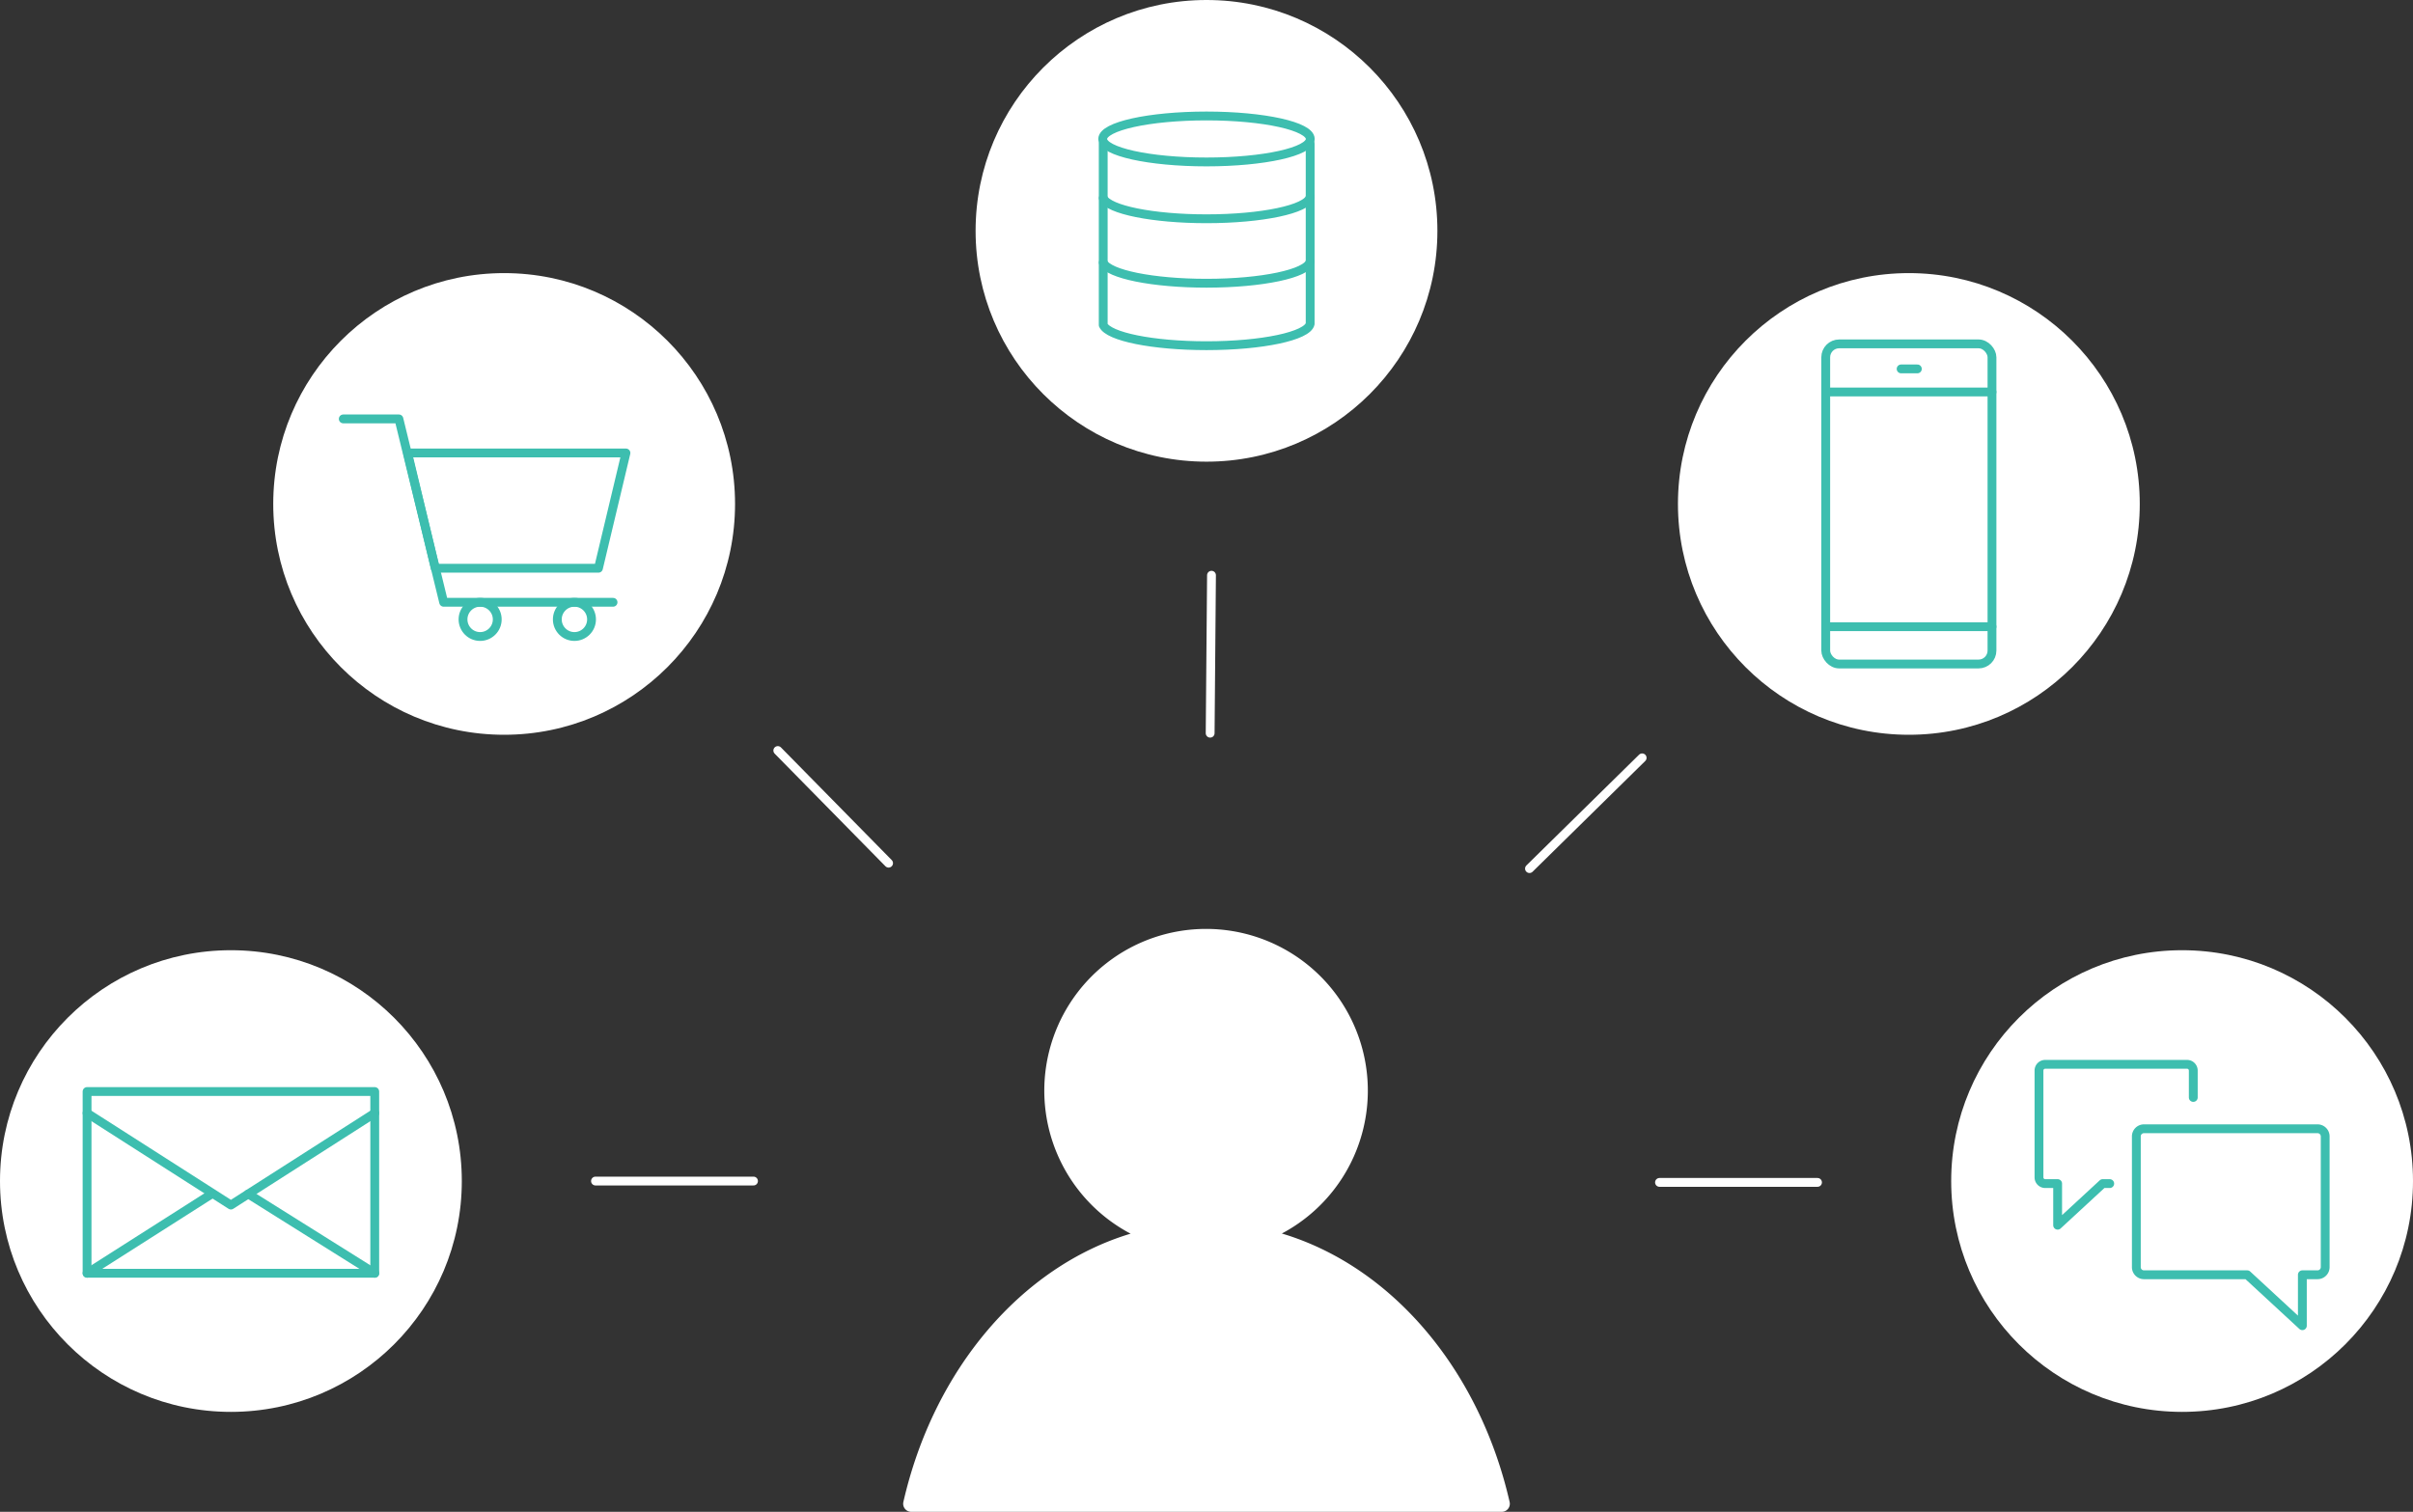 <svg xmlns="http://www.w3.org/2000/svg" width="546.71" height="342.638" viewBox="0 0 546.71 342.638"><rect x="0" y="0" width="546.71" height="342.638" fill="#333333" stroke="none"/><defs><style>.a{fill:#fff;}.b,.c{fill:none;stroke-linecap:round;stroke-linejoin:round;stroke-width:2px;}.b{stroke:#fff;}.c{stroke:#3dbeaf;}</style></defs><g transform="translate(-3249.941 -1582.62)"><path class="a" d="M3442.386,1761.363a36.652,36.652,0,1,0-34.269.036c-24.709,7.445-44.61,30.717-51.481,60.81a1.826,1.826,0,0,0,1.78,2.229h133.8a1.824,1.824,0,0,0,1.779-2.229C3487.109,1792.055,3467.158,1768.767,3442.386,1761.363Z" transform="translate(97.981 100.819)"/><g transform="translate(3384.859 1712.988)"><g transform="translate(41.307)"><line class="b" x1="25.101" y1="25.53" transform="translate(0 39.729)"/><line class="b" y1="25.101" x2="25.53" transform="translate(170.306 41.389)"/><line class="b" y1="35.802" x2="0.303" transform="translate(97.959)"/></g><line class="b" x2="35.802" transform="translate(241.071 137.608)"/><line class="b" x2="35.802" transform="translate(0 137.303)"/></g><circle class="a" cx="52.316" cy="52.316" r="52.316" transform="translate(3470.98 1582.62)"/><g transform="translate(3311.848 1644.516)"><circle class="a" cx="52.316" cy="52.316" r="52.316" transform="translate(318.264)"/><circle class="a" cx="52.316" cy="52.316" r="52.316"/></g><g transform="translate(3249.941 1797.975)"><circle class="a" cx="52.316" cy="52.316" r="52.316" transform="translate(442.078)"/><circle class="a" cx="52.316" cy="52.316" r="52.316"/></g><g transform="translate(3711.911 1823.84)"><path class="c" d="M3525.67,1715.843v-6.1a1.411,1.411,0,0,0-1.408-1.408H3492.12a1.412,1.412,0,0,0-1.409,1.408v24.216a1.412,1.412,0,0,0,1.409,1.408h2.817v9.431l10.208-9.431h1.592" transform="translate(-3490.711 -1708.339)"/><path class="c" d="M3543.272,1715.95h-39.343a1.728,1.728,0,0,0-1.723,1.723v29.642a1.728,1.728,0,0,0,1.723,1.723h23.4l12.494,11.543v-11.543h3.448a1.73,1.73,0,0,0,1.725-1.723v-29.642A1.73,1.73,0,0,0,3543.272,1715.95Z" transform="translate(-3480.15 -1701.347)"/></g><g transform="translate(3269.668 1830.003)"><rect class="c" width="65.178" height="41.186"/><line class="c" x2="28.655" y2="17.969" transform="translate(36.524 23.217)"/><line class="c" y1="17.969" x2="28.218" transform="translate(0 23.217)"/><path class="c" d="M3260.222,1714.1l32.589,20.836L3325.4,1714.1" transform="translate(-3260.222 -1709.206)"/></g><g transform="translate(3663.593 1660.556)"><rect class="c" width="37.669" height="72.553" rx="3.043"/><line class="c" x2="37.669" transform="translate(0 10.9)"/><line class="c" x2="37.669" transform="translate(0 64.095)"/><line class="c" x2="3.676" transform="translate(17.084 5.671)"/></g><g transform="translate(3327.713 1677.562)"><path class="c" d="M3290.474,1632.1h12.607l10.141,41.561H3351.6" transform="translate(-3290.474 -1632.102)"/><path class="c" d="M3298.074,1636.125h49.466l-6.229,26.123h-36.977Z" transform="translate(-3283.492 -1628.406)"/><circle class="c" cx="3.877" cy="3.877" r="3.877" transform="translate(27.134 41.561)"/><circle class="c" cx="3.877" cy="3.877" r="3.877" transform="translate(48.498 41.561)"/></g><g transform="translate(3499.781 1608.904)"><ellipse class="c" cx="23.514" cy="5.209" rx="23.514" ry="5.209"/><path class="c" d="M3380.214,1599.584V1640.7c1.188,2.631,11.209,4.684,23.4,4.684,12.591,0,22.87-2.191,23.485-4.947v-40.849" transform="translate(-3380.097 -1593.319)"/><path class="c" d="M3427.1,1613.5c-.615,2.755-10.894,4.946-23.485,4.946-12.188,0-22.209-2.053-23.4-4.685" transform="translate(-3380.097 -1580.539)"/><path class="c" d="M3427.1,1605.883c-.615,2.755-10.894,4.946-23.485,4.946-12.188,0-22.209-2.055-23.4-4.685" transform="translate(-3380.097 -1587.532)"/></g></g></svg>